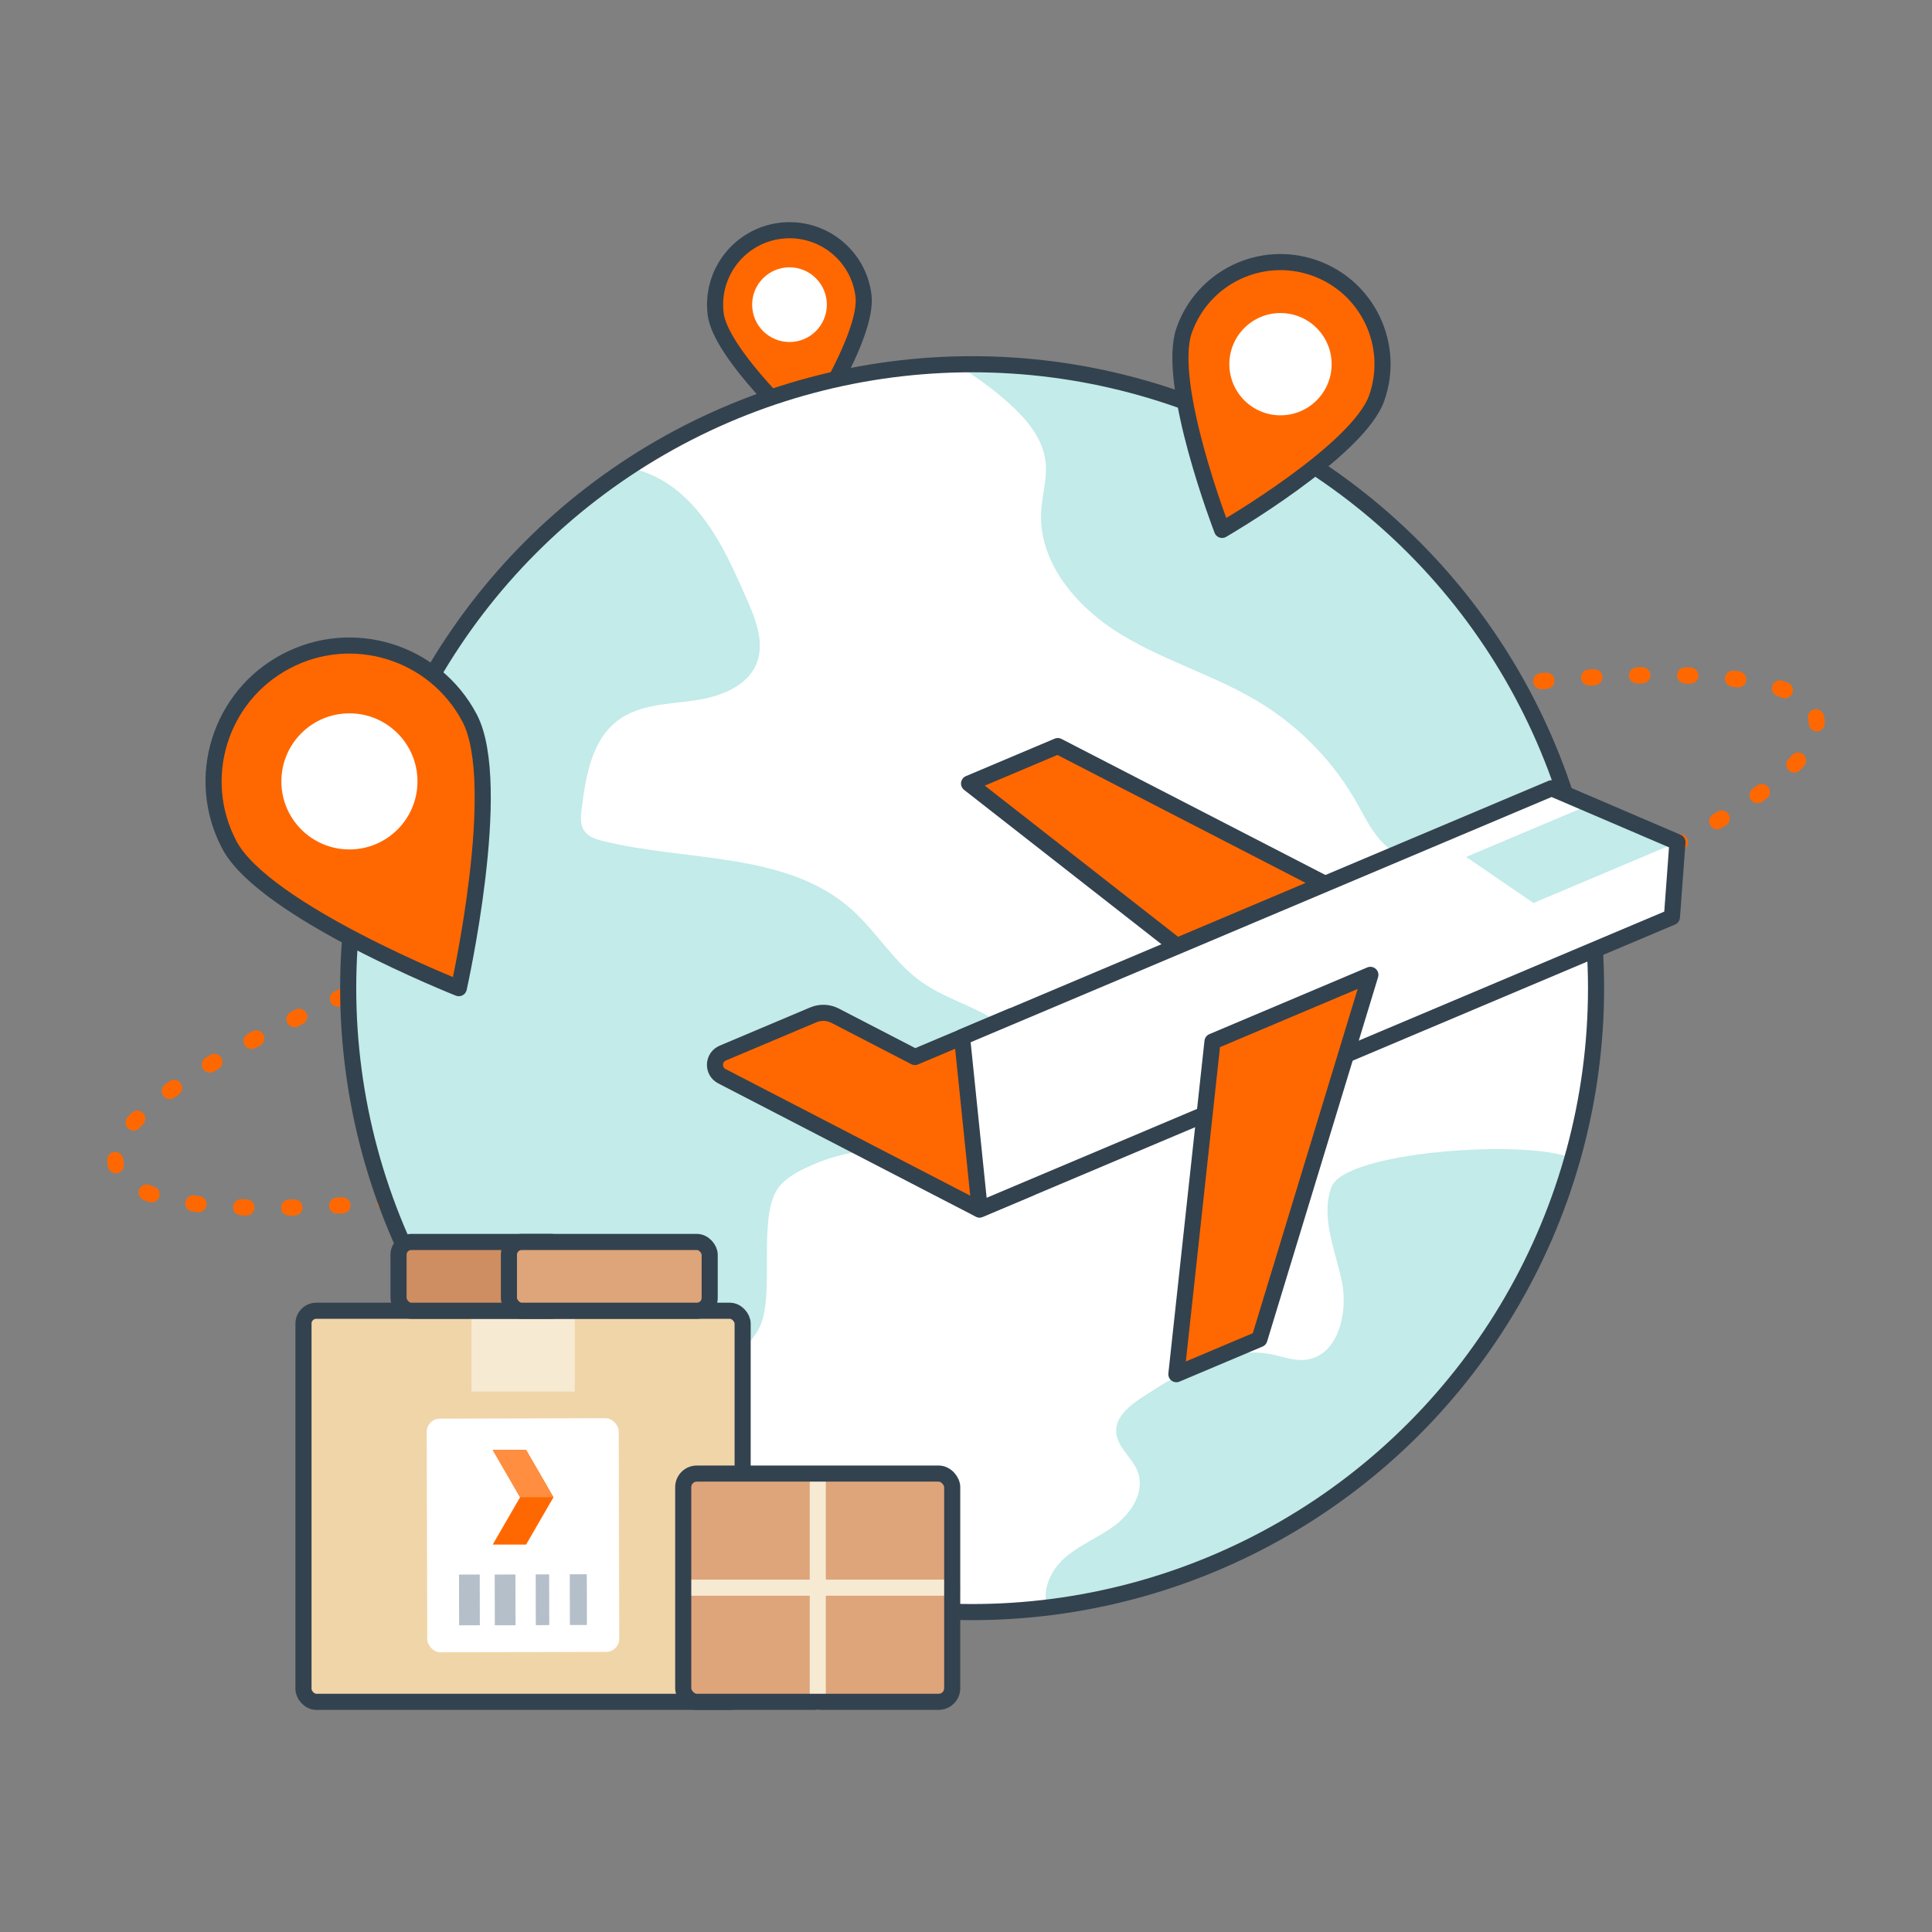 <?xml version="1.0" encoding="UTF-8"?>
<svg id="Layer_1" data-name="Layer 1" xmlns="http://www.w3.org/2000/svg" viewBox="0 0 360 360">
  <rect x="0" y="0" width="360" height="360" fill="#808080" stroke="none"/>
  <defs>
    <style>
      .cls-1 {
        stroke: #ff6800;
        stroke-dasharray: .99 7.96;
      }

      .cls-1, .cls-2, .cls-3, .cls-4, .cls-5, .cls-6 {
        stroke-linecap: round;
        stroke-linejoin: round;
        stroke-width: 3px;
      }

      .cls-1, .cls-3, .cls-5 {
        fill: none;
      }

      .cls-2 {
        fill: #cf8e61;
      }

      .cls-2, .cls-4, .cls-5, .cls-6 {
        stroke: #33424f;
      }

      .cls-7, .cls-4 {
        fill: #ff6800;
      }

      .cls-8 {
        fill: #fff;
      }

      .cls-3 {
        stroke: #f7ead3;
      }

      .cls-9 {
        fill: #c2ebea;
      }

      .cls-10 {
        fill: #f0d5a8;
      }

      .cls-11 {
        fill: #ff8e40;
      }

      .cls-12 {
        fill: #f7ead3;
      }

      .cls-13, .cls-6 {
        fill: #dea47a;
      }

      .cls-14 {
        fill: #b4bfc9;
      }
    </style>
  </defs>
  <path class="cls-1" d="M338.41,133.79c3.34,14.92-64.88,45.65-152.37,68.64-87.49,22.99-161.12,29.54-164.46,14.62-3.34-14.92,64.88-45.65,152.37-68.64s161.12-29.54,164.46-14.62Z"/>
  <g>
    <path class="cls-4" d="M133.34,58.46c.93,7.61,16.68,22.04,16.68,22.04,0,0,11.81-17.8,10.88-25.41-.93-7.61-7.85-13.02-15.46-12.09-7.61.93-13.02,7.85-12.09,15.46Z"/>
    <circle class="cls-8" cx="147.11" cy="56.77" r="6.96"/>
  </g>
  <g>
    <circle class="cls-8" cx="181.14" cy="184.13" r="116.26"/>
    <g>
      <path class="cls-9" d="M185.66,190.25c-4.4-2.88-9.69-4.24-13.98-7.3-5.13-3.65-8.36-9.39-13.08-13.56-12.14-10.73-30.47-8.8-46.21-12.67-1.34-.33-2.78-.78-3.55-1.93-.76-1.14-.62-2.64-.46-4,.74-6.14,1.88-12.98,6.87-16.64,3.91-2.86,9.1-2.94,13.9-3.59,4.8-.65,10.15-2.55,11.88-7.07,1.45-3.79-.19-7.99-1.82-11.71-3.16-7.24-6.5-14.73-12.47-19.9-2.7-2.34-6.11-4.05-9.62-4.8-31.48,20.8-52.26,56.5-52.26,97.06,0,36.14,16.49,68.43,42.36,89.75,5.85-8.6,20.77-13.12,29.13-20.59,1.91-1.71,3.86-3.46,5.06-5.72,3.28-6.15-.64-21.52,3.99-26.72,1.67-1.88,4.04-2.94,6.34-3.95,9.97-4.38,21.03-1.99,31.01-6.37,3.54-1.56,7.41-3.43,8.88-7.01,1.99-4.87-1.58-10.38-5.98-13.26Z"/>
      <path class="cls-9" d="M181.14,67.86c-1.01,0-2.01.01-3.02.04,3.37,2.01,6.57,4.33,9.52,6.92,3.43,3.02,6.7,6.74,7.19,11.27.34,3.06-.64,6.11-.82,9.19-.56,9.65,6.81,18.09,15.09,23.07,8.28,4.98,17.79,7.68,26,12.78,7.41,4.6,13.63,11.11,17.87,18.73,2.16,3.89,4.37,8.52,8.69,9.56,1.93.47,3.95.1,5.93-.13,3.04-.35,6.13-.33,9.17.04,6.15.74,12.28-1.68,15.98-6.65.08-.11.17-.22.26-.33-13.82-48.77-58.67-84.5-111.87-84.5Z"/>
      <path class="cls-9" d="M293.08,215.62c-.21.09-.33.13-.33.13-8.56-3.51-42.24-1.2-44.66,5.46-2.06,5.66.76,11.77,1.96,17.67,1.2,5.9-.79,13.84-6.78,14.5-2.16.24-4.27-.6-6.4-1.03-8.46-1.68-16.69,3.23-23.92,7.94-2.4,1.56-5.08,3.64-4.96,6.49.12,2.88,3.05,4.82,4.04,7.53,1.32,3.62-1.17,7.58-4.25,9.9-3.08,2.32-6.81,3.71-9.65,6.32-2.47,2.27-4.06,6.04-2.91,9.02,47-5.67,85.37-39.38,97.87-83.92Z"/>
    </g>
    <circle class="cls-5" cx="181.14" cy="184.13" r="116.26"/>
  </g>
  <g>
    <g>
      <g>
        <rect class="cls-10" x="56.55" y="244.24" width="81.83" height="72.87" rx="2.39" ry="2.39"/>
        <rect class="cls-12" x="87.85" y="244.24" width="19.25" height="15.06"/>
        <rect class="cls-5" x="56.55" y="244.24" width="81.83" height="72.87" rx="2.39" ry="2.39"/>
      </g>
      <g>
        <rect class="cls-8" x="79.58" y="264.29" width="35.78" height="43.54" rx="2.46" ry="2.46" transform="translate(195.67 571.88) rotate(179.85)"/>
        <g>
          <rect class="cls-14" x="106.21" y="293.34" width="3.17" height="9.45" transform="translate(216.29 595.87) rotate(179.86)"/>
          <rect class="cls-14" x="99.84" y="293.35" width="2.5" height="9.45" transform="translate(202.9 595.92) rotate(179.86)"/>
          <rect class="cls-14" x="92.22" y="293.37" width="3.86" height="9.45" transform="translate(189 595.98) rotate(179.86)"/>
          <rect class="cls-14" x="85.56" y="293.39" width="3.86" height="9.45" transform="translate(175.69 596.02) rotate(179.86)"/>
        </g>
        <g>
          <polygon class="cls-7" points="98.03 270.17 91.81 270.17 96.91 278.99 91.81 287.81 98.03 287.81 103.13 278.99 98.03 270.17"/>
          <polygon class="cls-11" points="103.13 278.99 98.03 270.17 91.81 270.17 96.91 278.99 103.13 278.99"/>
        </g>
      </g>
    </g>
    <g>
      <rect class="cls-13" x="127.32" y="274.58" width="50.12" height="42.53" rx="2.53" ry="2.53" transform="translate(304.75 591.69) rotate(180)"/>
      <g>
        <line class="cls-3" x1="152.38" y1="274.58" x2="152.38" y2="317.11"/>
        <line class="cls-3" x1="127.32" y1="295.84" x2="177.44" y2="295.84"/>
      </g>
      <rect class="cls-5" x="127.32" y="274.58" width="50.12" height="42.53" rx="2.53" ry="2.53" transform="translate(304.75 591.69) rotate(180)"/>
    </g>
    <g>
      <rect class="cls-2" x="74.26" y="231.42" width="30.8" height="12.82" rx="2.39" ry="2.39"/>
      <rect class="cls-6" x="94.84" y="231.42" width="37.41" height="12.82" rx="2.39" ry="2.39" transform="translate(227.08 475.66) rotate(180)"/>
    </g>
  </g>
  <g>
    <path class="cls-4" d="M42.74,157.44c6.54,12.36,42.75,26.69,42.75,26.69,0,0,8.53-38,2-50.36-6.54-12.36-21.85-17.08-34.21-10.54-12.36,6.54-17.08,21.85-10.54,34.21Z"/>
    <circle class="cls-8" cx="65.11" cy="145.6" r="12.68"/>
  </g>
  <g>
    <path class="cls-4" d="M220.66,61.54c-3.49,9.91,7.06,37.2,7.06,37.2,0,0,25.32-14.66,28.81-24.57s-1.72-20.77-11.62-24.25c-9.91-3.49-20.77,1.72-24.25,11.62Z"/>
    <circle class="cls-8" cx="238.6" cy="67.86" r="9.53"/>
  </g>
  <g>
    <path class="cls-4" d="M170.49,196.96l-14.88-7.7c-1.26-.65-2.75-.71-4.05-.16l-16.87,7.12c-1.87.79-1.97,3.39-.17,4.32l47.98,24.83,9.33-3.94-3.3-32.09-18.03,7.61Z"/>
    <polygon class="cls-8" points="311.54 170.89 182.56 225.36 179.26 193.26 289.11 146.88 312.57 156.93 311.54 170.89"/>
    <polygon class="cls-9" points="296.25 149.94 273.19 159.68 285.74 168.26 312.57 156.93 296.25 149.94"/>
    <polygon class="cls-5" points="311.54 170.89 182.56 225.36 179.26 193.26 289.11 146.88 312.57 156.93 311.54 170.89"/>
    <polygon class="cls-4" points="197.1 139.02 180.57 146 219.29 176.28 246.82 164.65 197.1 139.02"/>
    <polygon class="cls-4" points="234.67 249.53 219.2 256.06 225.93 194.08 255.35 181.65 234.67 249.53"/>
  </g>
</svg>